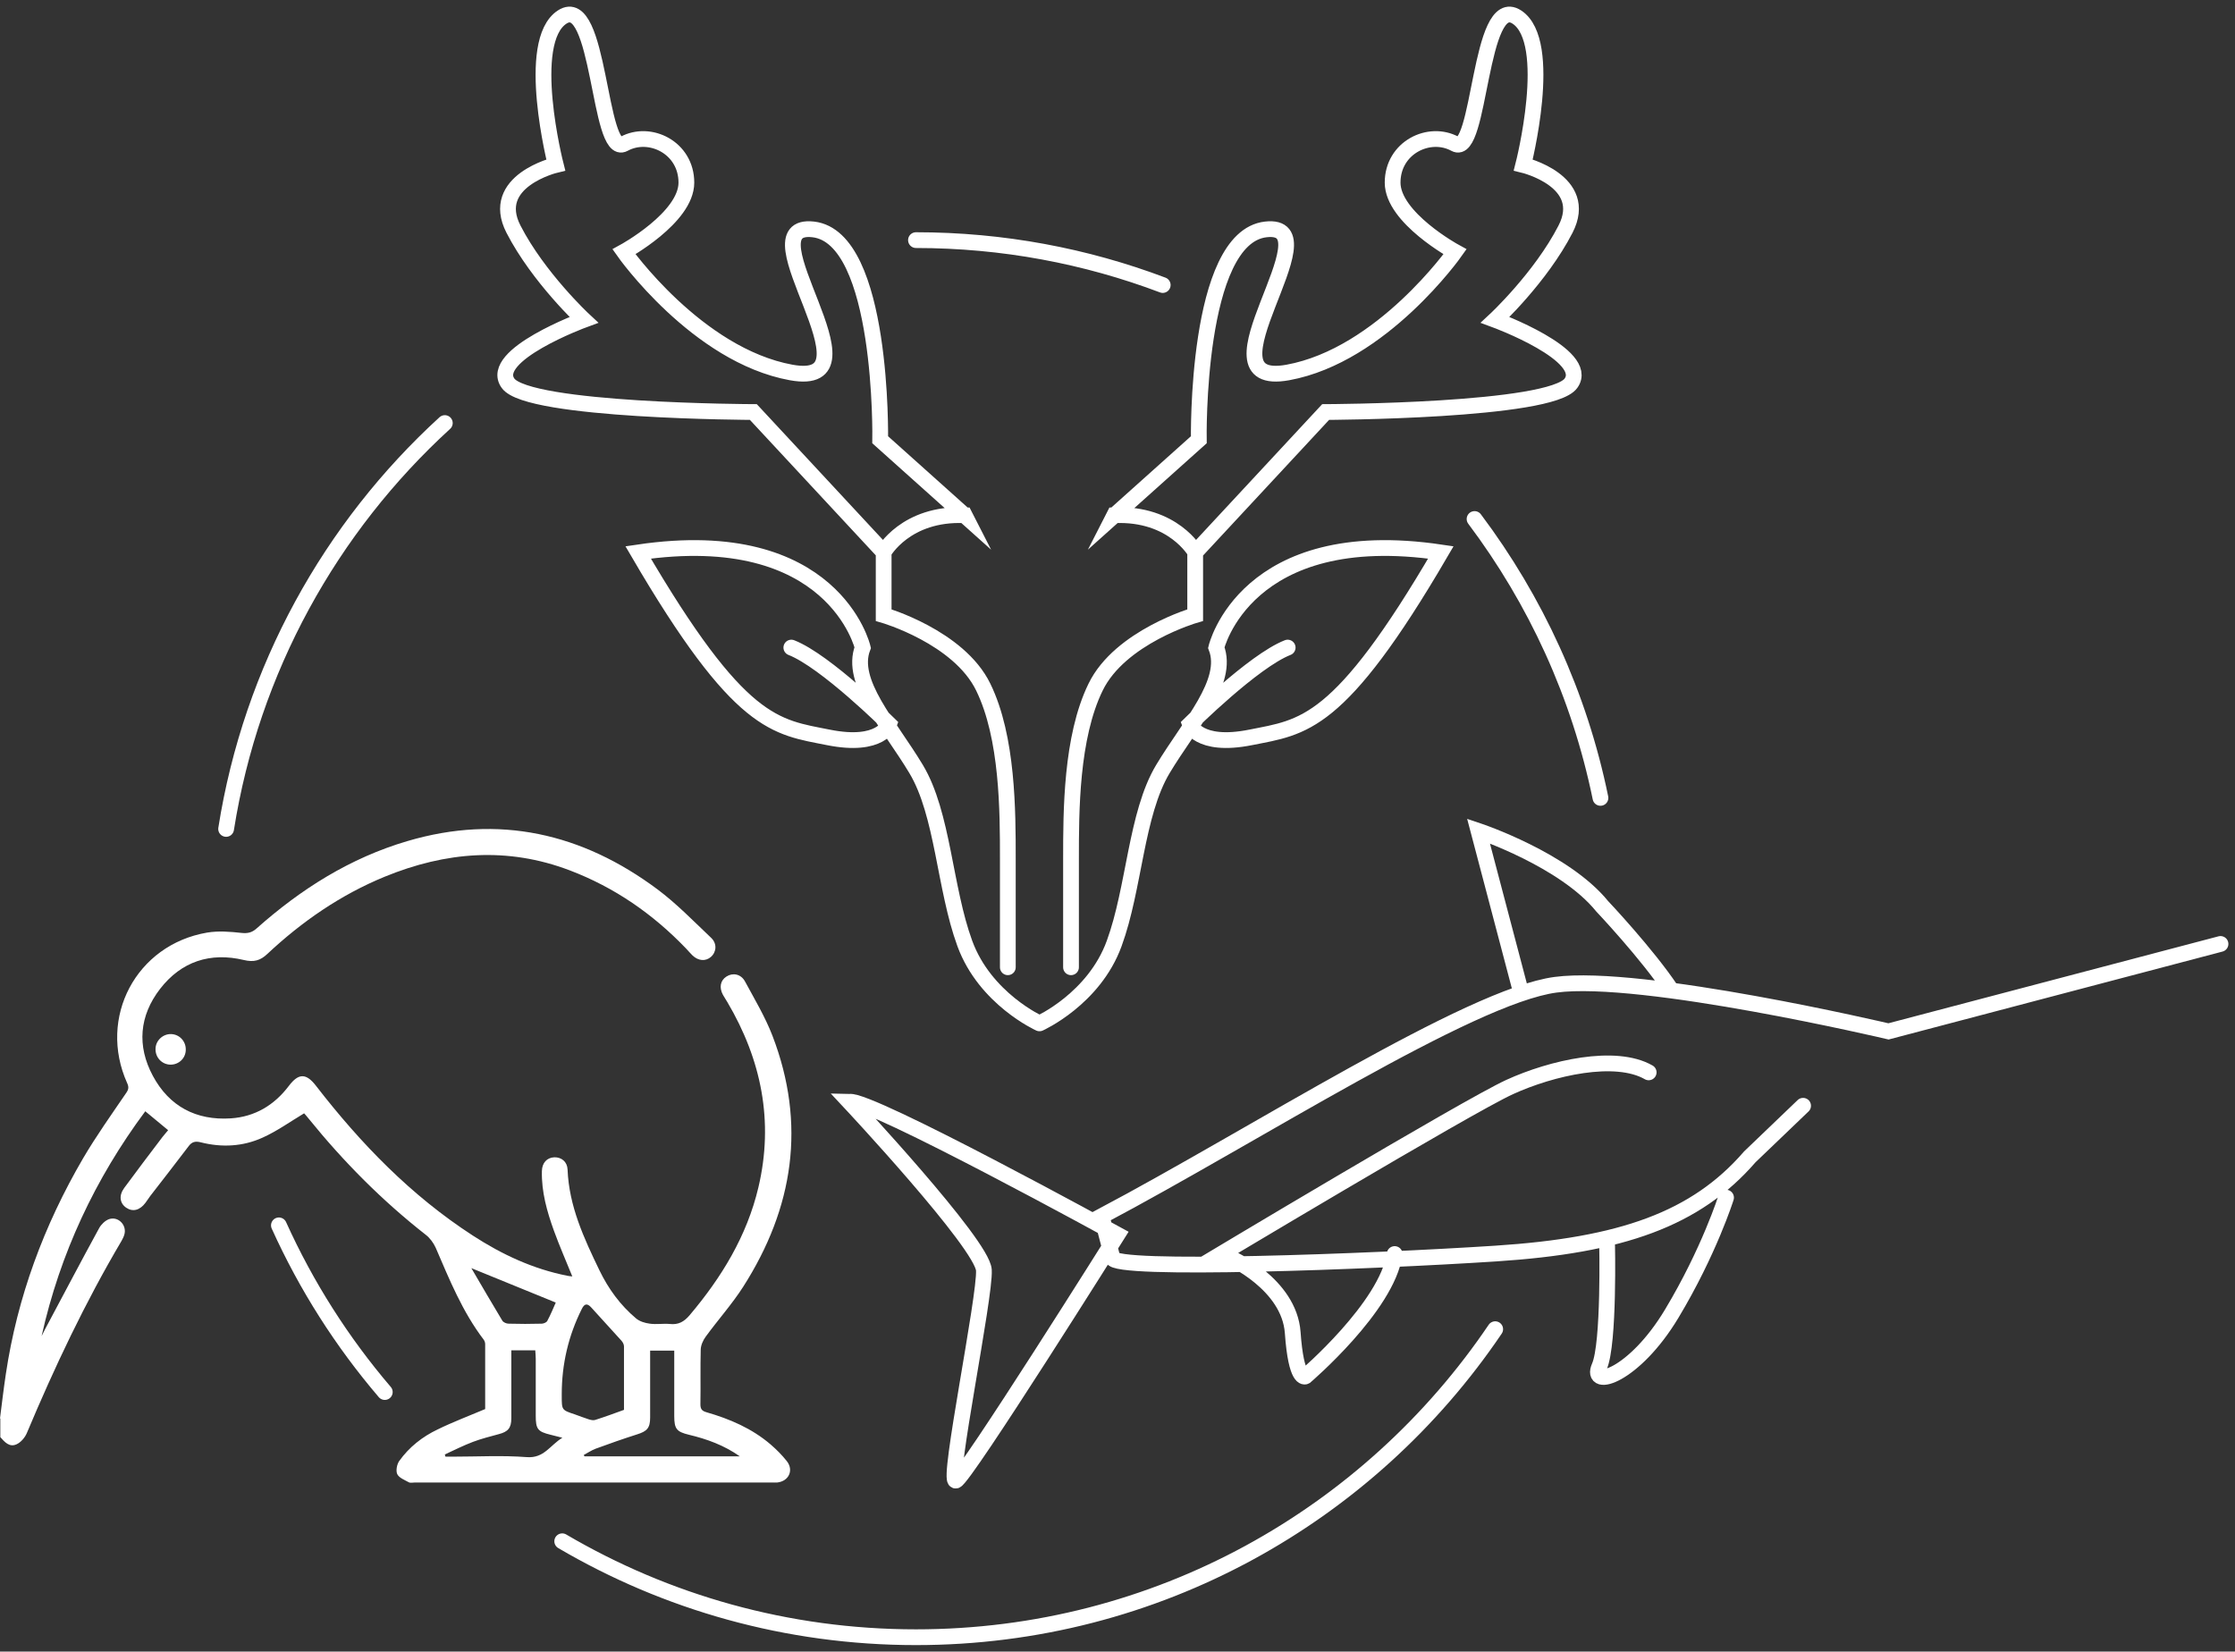 <svg viewBox="0 0 141.84 104.82" xmlns:xlink="http://www.w3.org/1999/xlink" xmlns="http://www.w3.org/2000/svg" data-name="Layer 1" id="Layer_1">
  <rect x="0" y="0" width="141.84" height="104.82" fill="#333333" stroke="none"/>
  <defs>
    <style>
      .cls-1, .cls-2 {
        fill: none;
      }

      .cls-3 {
        fill: #fff;
      }

      .cls-2 {
        stroke: #fff;
        stroke-linecap: round;
        stroke-miterlimit: 10;
      }

      .cls-4 {
        clip-path: url(#clippath);
      }
    </style>
    <clipPath id="clippath">
      <rect height="104.82" width="141.84" class="cls-1"></rect>
    </clipPath>
  </defs>
  <g class="cls-4">
    <path d="M140.92,59.91l-21.07,5.55s-15.67-3.69-21.13-2.96-19.1,9.55-28.81,14.69l.69,2.64c.02.86,16.33.25,24.32-.27,7.99-.52,12.7-2.18,16.13-6.14l3.38-3.24M106.08,62.86c-1.55-2.33-4.4-5.34-4.4-5.34-2.4-2.96-7.85-4.78-7.85-4.78l2.71,10.28M53.9,69.93s8.44,9.02,8.54,10.68-2.35,13.51-1.78,13.36c.56-.15,10.26-15.61,10.26-15.61,0,0-15.79-8.67-17.01-8.43ZM76.37,80.26s16.76-10.05,19.44-11.27c2.67-1.22,6.71-2.14,8.82-.93M78.05,79.82s3.77,1.66,3.99,4.76c.22,3.11.8,2.78.8,2.78,0,0,5.19-4.43,5.67-7.77M101.99,78.84s.15,6.44-.49,7.89c-.64,1.45,2.21.61,4.59-3.35,2.38-3.96,3.45-7.37,3.45-7.37" class="cls-2"></path>
    <path d="M0,90.02c.12-.94.23-1.88.37-2.81.73-4.89,2.42-9.44,4.9-13.69.84-1.43,1.81-2.79,2.75-4.17.15-.22.16-.37.05-.61-1.87-4.16.57-8.78,5.07-9.55.71-.12,1.47-.06,2.19.02.39.04.66-.02.95-.28,2.81-2.5,5.94-4.48,9.58-5.55,5.8-1.71,11.08-.5,15.86,3.06,1.22.91,2.3,2.03,3.41,3.08.39.37.34.9-.01,1.21-.34.3-.81.26-1.18-.1-.14-.14-.27-.29-.4-.43-2.1-2.19-4.54-3.88-7.38-4.96-3.97-1.51-7.88-1.18-11.74.4-2.8,1.15-5.25,2.84-7.45,4.9-.45.43-.87.54-1.49.39-2.14-.51-3.97.09-5.32,1.83-1.32,1.71-1.48,3.62-.46,5.52,1.04,1.94,2.75,2.84,4.94,2.7,1.53-.1,2.76-.83,3.69-2.06.62-.82,1.1-.82,1.73,0,2.84,3.67,6.03,6.96,9.95,9.5,1.85,1.2,3.82,2.12,6,2.55.09.02.19.03.31.04-.4-.99-.82-1.94-1.17-2.91-.44-1.22-.79-2.46-.76-3.77.01-.53.32-.86.79-.88.45-.01.82.28.84.78.09,2.32,1.04,4.36,2.02,6.39.57,1.18,1.33,2.22,2.33,3.06.23.19.56.29.87.33.42.06.85-.02,1.27.02.54.06.9-.14,1.25-.55,2.03-2.4,3.64-5.03,4.37-8.12.99-4.19.19-8.1-1.97-11.76-.09-.15-.19-.3-.28-.46-.25-.46-.17-.91.22-1.16.4-.26.92-.17,1.18.31.61,1.13,1.28,2.25,1.74,3.44,2.16,5.62,1.34,10.93-1.85,15.93-.71,1.11-1.6,2.1-2.38,3.17-.17.23-.31.54-.32.82-.03,1.16,0,2.32-.02,3.48,0,.3.1.42.38.5,1.49.43,2.89,1.03,4.08,2.05.37.32.72.67,1.02,1.05.46.58.13,1.28-.6,1.36-.13.01-.26,0-.39,0h-22.6c-.13,0-.29.04-.39-.01-.27-.15-.62-.28-.74-.52-.1-.22-.02-.63.13-.84.63-.88,1.47-1.54,2.44-2,.96-.47,1.97-.85,3.01-1.29,0-1.33,0-2.73,0-4.13,0-.09-.04-.2-.09-.27-1.35-1.77-2.18-3.82-3.05-5.84-.14-.31-.37-.62-.63-.82-2.77-2.17-5.22-4.64-7.43-7.37-.12-.15-.25-.3-.29-.34-.9.54-1.72,1.13-2.63,1.54-1.25.57-2.59.64-3.93.3-.35-.09-.57-.03-.78.26-.8,1.06-1.61,2.09-2.42,3.14-.11.14-.2.3-.31.44-.36.48-.81.59-1.22.31-.41-.28-.48-.77-.13-1.25.8-1.09,1.62-2.17,2.44-3.25.11-.14.23-.27.35-.42-.49-.4-.95-.78-1.45-1.2-3.19,4.29-5.41,9.03-6.58,14.27.08-.15.15-.31.23-.46,1.14-2.13,2.26-4.27,3.42-6.39.13-.24.38-.48.62-.57.59-.21,1.16.38.98.98-.04.14-.11.27-.18.4-2.31,3.91-4.25,8.01-6.01,12.2-.12.28-.38.59-.66.71-.44.2-.75-.15-1.02-.46v-1.18ZM39.6,89.49c0-1.36,0-2.7,0-4.04,0-.13-.08-.27-.17-.37-.63-.7-1.27-1.39-1.9-2.09-.26-.29-.44-.26-.61.09q-1.27,2.54-1.27,5.41v.1c0,.91,0,.9.84,1.18.29.1.58.22.87.31.13.04.29.08.41.04.6-.19,1.2-.41,1.83-.64M46.95,92.43c-.99-.7-2.09-1.1-3.23-1.37-.78-.19-.93-.37-.93-1.19,0-.96,0-1.93,0-2.89v-1.26h-1.53c0,1.44,0,2.85,0,4.25,0,.67-.2.87-.84,1.07-.88.28-1.76.59-2.63.91-.26.1-.49.26-.74.39.01.03.03.06.04.09h9.86ZM32.45,85.7v.55c0,1.26,0,2.51,0,3.77,0,.61-.21.85-.79,1-.55.15-1.11.29-1.64.49-.61.23-1.2.53-1.79.8.01.05.03.1.04.14h.47c1.57,0,3.14-.09,4.7.03,1.09.08,1.46-.75,2.25-1.23-.34-.09-.54-.14-.75-.19-.82-.2-.94-.36-.94-1.22,0-1.21,0-2.42,0-3.62,0-.17-.02-.34-.03-.52h-1.52ZM29.91,80.48c.67,1.14,1.31,2.25,1.97,3.34.07.11.26.19.4.19.7.02,1.4.02,2.1,0,.12,0,.3-.08.35-.17.22-.41.4-.85.54-1.17-1.79-.73-3.52-1.44-5.37-2.19" class="cls-3"></path>
    <path d="M11.79,66.62c0,.54-.44.96-.98.95-.53-.01-.95-.45-.94-.99,0-.53.46-.96.98-.95.53.01.95.45.94.99" class="cls-3"></path>
    <path d="M75.85,35.06v3.98s-4.77,1.38-6.32,4.57c-1.56,3.19-1.56,7.88-1.56,10.9v6.88M65.97,64.95s3.46-1.55,4.74-5.07c1.29-3.52,1.38-8.22,3.09-11.07,1.71-2.85,4.23-5.52,3.39-7.71,0,0,1.85-7.88,14.25-6.04-6.46,11.07-8.72,11.07-12.07,11.74-3.35.67-3.86-.84-3.86-.84,0,0,4.03-4.01,6.21-4.86M70.71,32.72l5.37-4.81s-.22-12.84,4.25-13.35c4.47-.51-4.58,10.17,1.4,9.08,5.98-1.09,10.61-7.66,10.61-7.66,0,0-3.96-2.16-3.96-4.39s2.33-3.35,3.96-2.46c1.63.89,1.51-9.61,3.92-8.05,2.41,1.57.41,9.39.41,9.39,0,0,4.26,1.02,2.68,4.08-1.58,3.07-4.46,5.75-4.46,5.75,0,0,6.08,2.24,4.81,4.02-1.26,1.79-15.57,1.83-15.57,1.83l-8.27,8.9s-1.4-2.51-5.14-2.35ZM56.08,35.06v3.98s4.77,1.38,6.32,4.57c1.56,3.19,1.56,7.88,1.56,10.9v6.88M65.97,64.95s-3.45-1.55-4.74-5.07c-1.29-3.52-1.38-8.22-3.09-11.07-1.71-2.85-4.23-5.52-3.39-7.71,0,0-1.84-7.88-14.25-6.04,6.46,11.07,8.72,11.07,12.07,11.74,3.35.67,3.86-.84,3.86-.84,0,0-4.03-4.01-6.21-4.86M61.23,32.72l-5.37-4.81s.22-12.84-4.25-13.35c-4.47-.51,4.58,10.17-1.4,9.08-5.98-1.09-10.61-7.66-10.61-7.66,0,0,3.96-2.16,3.96-4.39s-2.33-3.35-3.96-2.46c-1.63.89-1.51-9.61-3.92-8.05-2.41,1.57-.41,9.39-.41,9.39,0,0-4.26,1.02-2.68,4.08,1.58,3.07,4.46,5.75,4.46,5.75,0,0-6.08,2.24-4.81,4.02,1.26,1.79,15.57,1.83,15.57,1.83l8.27,8.9s1.4-2.51,5.14-2.35ZM58.13,15.24c5.51,0,10.79,1.01,15.66,2.85M93.58,32.94c3.87,5.15,6.65,11.16,7.99,17.7M94.89,84.36c-7.97,11.79-21.46,19.55-36.76,19.55-8.19,0-15.86-2.22-22.45-6.09M24.42,88.35c-2.71-3.17-4.98-6.73-6.72-10.58M14.35,52.61c1.6-10.14,6.64-19.14,13.88-25.76" class="cls-2"></path>
  </g>
</svg>
